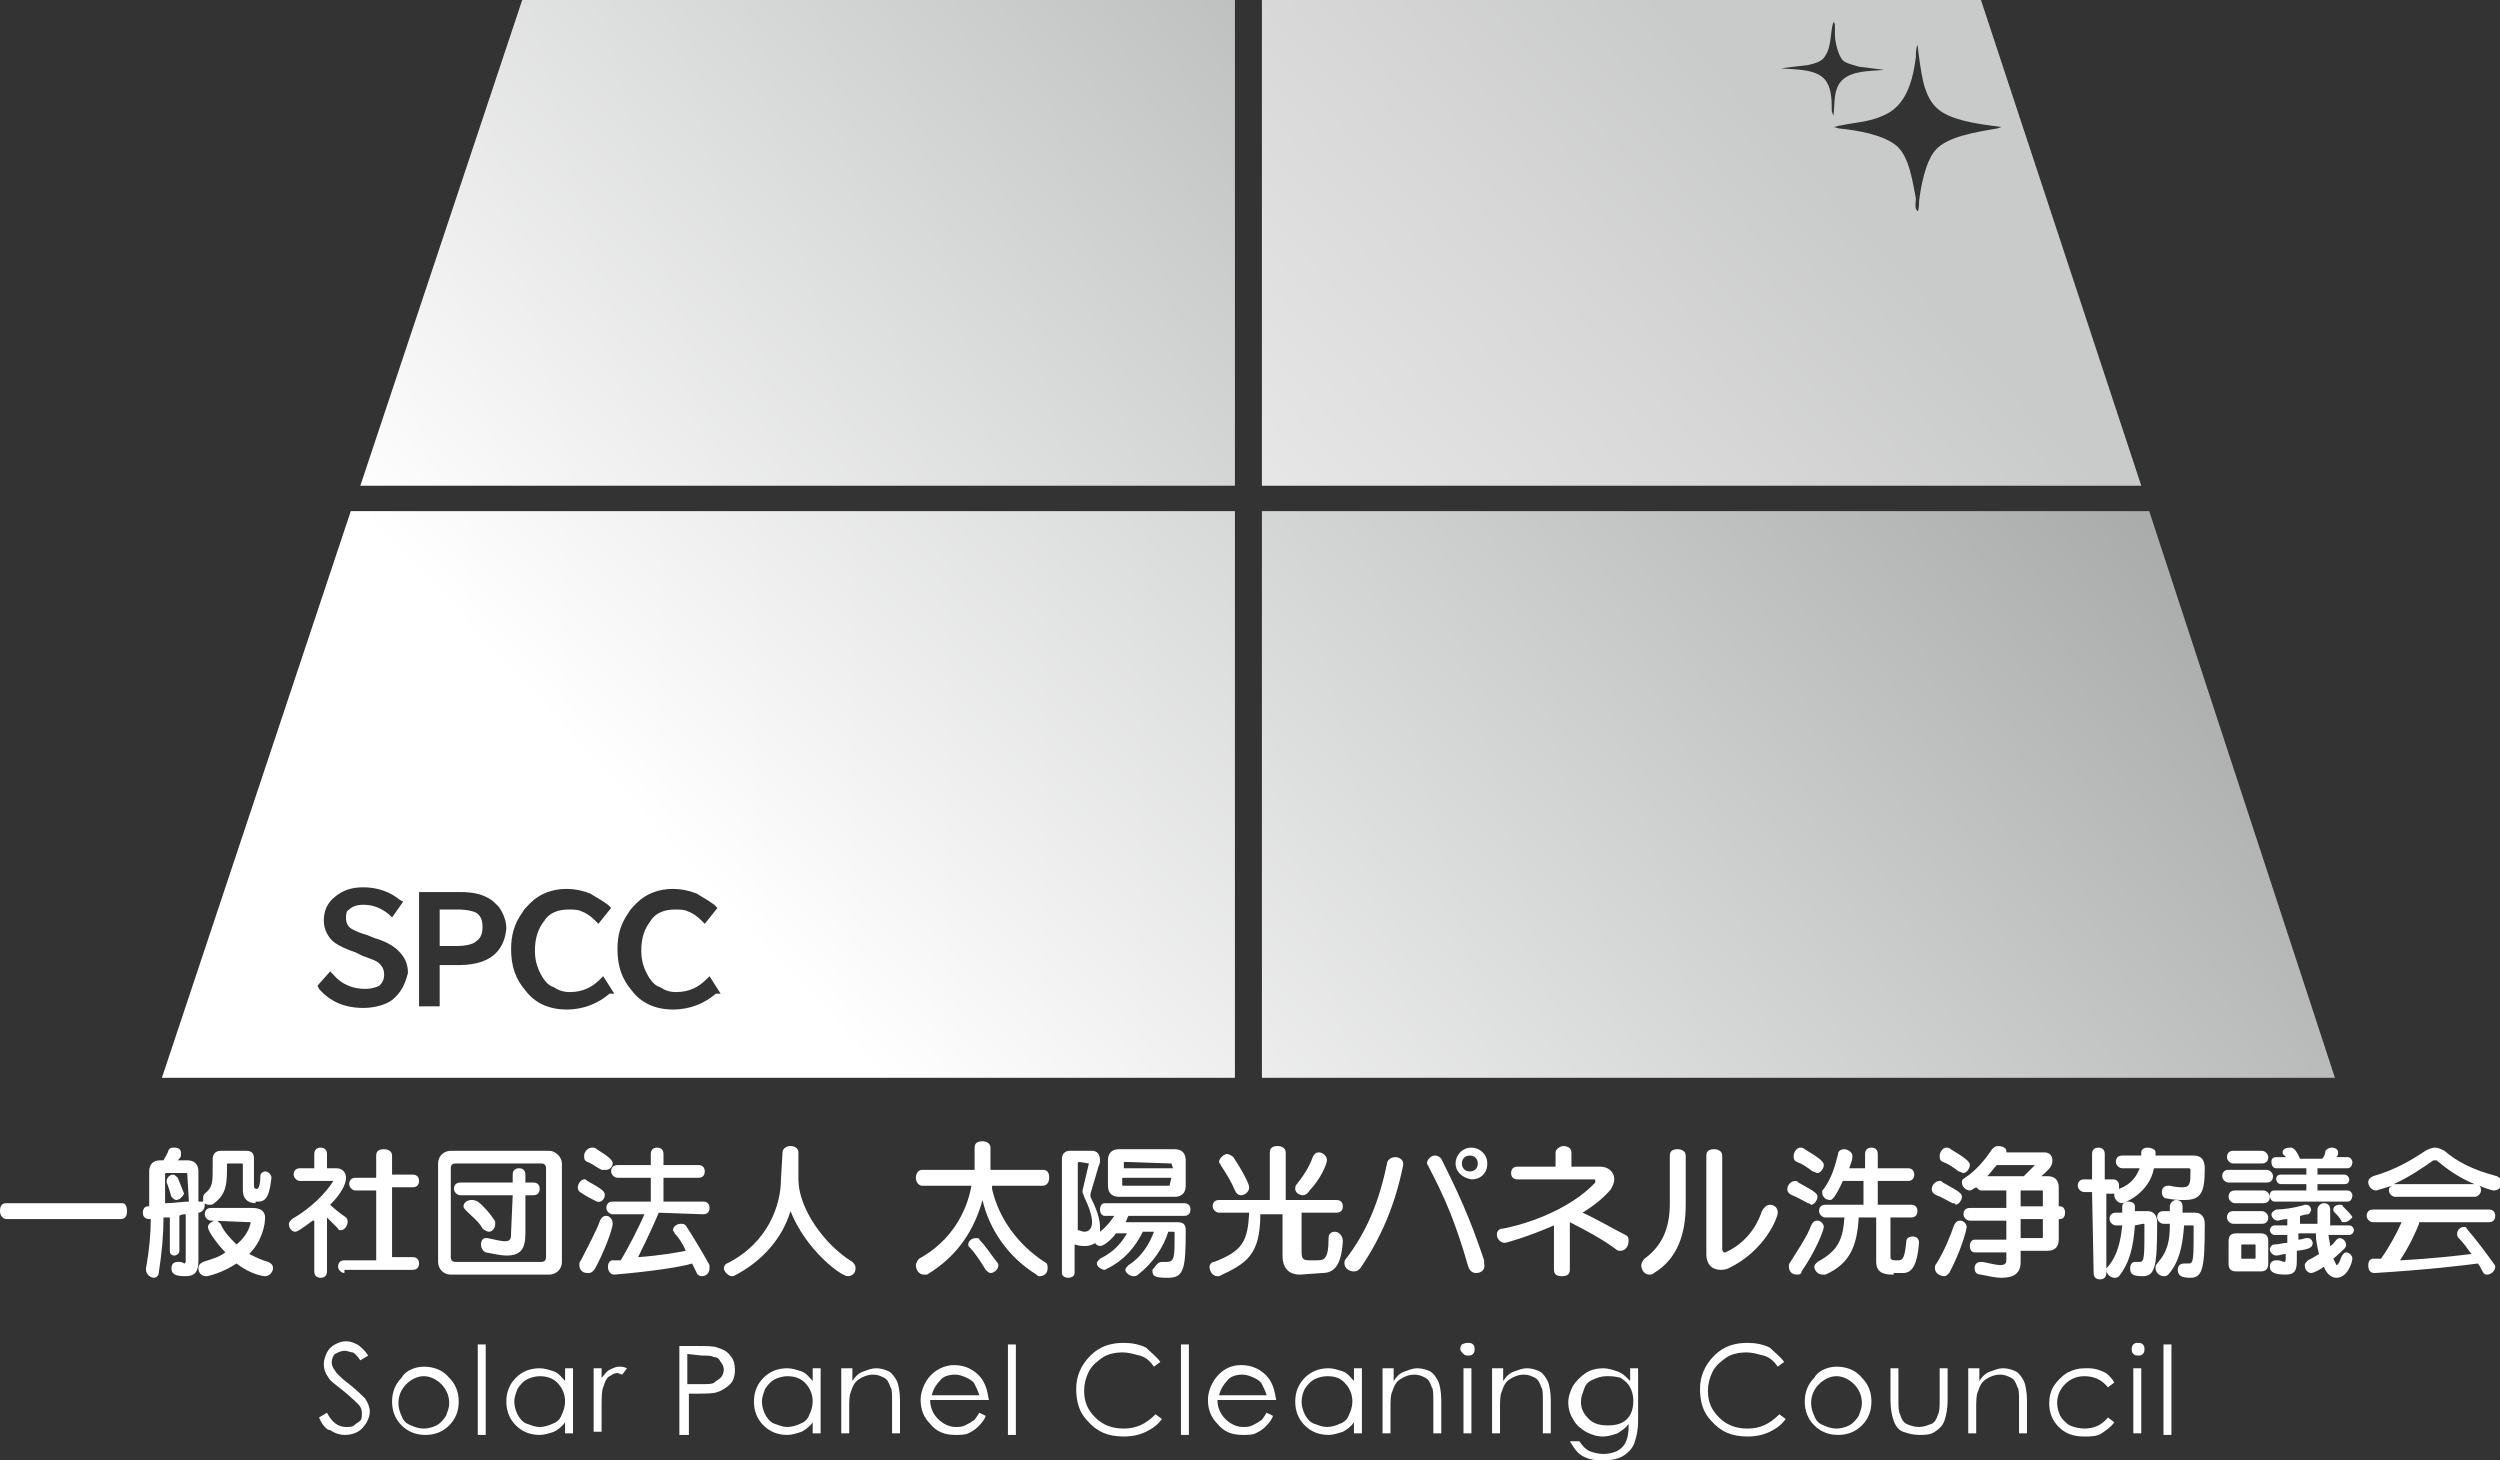 <?xml version="1.0" encoding="utf-8"?>
<!-- Generator: Adobe Illustrator 27.1.1, SVG Export Plug-In . SVG Version: 6.00 Build 0)  -->
<svg version="1.1" id="レイヤー_1" xmlns="http://www.w3.org/2000/svg" xmlns:xlink="http://www.w3.org/1999/xlink" x="0px"
	 y="0px" viewBox="0 0 157.5 92" style="enable-background:new 0 0 157.5 92;" xml:space="preserve">
<rect x="0" y="0" width="157.5" height="92" fill="#333333" stroke="none"/>
<style type="text/css">
	.st0{fill:#FFFFFF;}
	.st1{fill:url(#SVGID_1_);}
	.st2{fill:url(#SVGID_00000065761709419951492680000016354467342084567977_);}
	.st3{fill:url(#SVGID_00000048497974122631953760000014155492810917199526_);}
	.st4{fill:url(#SVGID_00000001627315872195576490000009893108492929043085_);}
	.st5{fill:url(#SVGID_00000065053129372954150460000001133076833051126156_);}
</style>
<g>
	<g>
		<g>
			<path class="st0" d="M0.4,76.8c-0.2,0-0.4-0.2-0.4-0.5s0.1-0.5,0.4-0.5h7.3C7.9,75.8,8,76,8,76.3s-0.1,0.5-0.4,0.5H0.4z"/>
			<path class="st0" d="M16.1,75.8c-0.5,0-0.8-0.3-0.8-0.8v-1.6c0-0.1,0-0.1-0.1-0.1h-0.8c-0.1,0-0.1,0-0.1,0.1c0,1.1,0,1.8-0.8,2.4
				c-0.1,0.1-0.2,0.1-0.3,0.1s-0.2,0-0.3-0.1v0.1c0,0.4-0.3,0.5-0.4,0.5v3c0,0.7-0.2,1-0.8,1s-0.9-0.1-0.9-0.5
				c0-0.2,0.1-0.4,0.4-0.4h0.1c0.2,0,0.3,0.1,0.3,0.1c0.1,0,0.1-0.1,0.1-0.2v-2.9c-0.1,0-0.3,0-0.4,0.1v2.2c0,0.2-0.2,0.3-0.3,0.3
				c-0.2,0-0.3-0.1-0.3-0.3v-2.1c-0.1,0-0.3,0-0.4,0c0,1.1-0.1,2.2-0.3,3.5c0,0.2-0.2,0.3-0.3,0.3c-0.2,0-0.5-0.2-0.5-0.5v-0.1
				c0.2-1.1,0.3-2.2,0.3-3.1H9.4c-0.3,0-0.4-0.2-0.4-0.4C9,76.2,9.1,76,9.3,76h0.1v-2.2c0-0.4,0.2-0.7,0.7-0.7h0.2
				c0.1-0.2,0.3-0.5,0.3-0.6c0.1-0.2,0.2-0.2,0.4-0.2s0.4,0.1,0.4,0.3c0,0.1,0,0.1,0,0.2s-0.1,0.2-0.2,0.3h0.6
				c0.4,0,0.7,0.2,0.7,0.7v1.9c0.1,0,0.1,0,0.2,0h0.1c0-0.1,0-0.1,0-0.2s0-0.2,0.1-0.3c0.5-0.4,0.5-0.7,0.5-1.7V73
				c0-0.3,0.2-0.5,0.5-0.5h1.6c0.4,0,0.5,0.2,0.5,0.5v1.7c0,0.2,0.1,0.2,0.2,0.2s0.2-0.3,0.2-0.8c0-0.2,0.2-0.3,0.3-0.3
				c0.2,0,0.4,0.2,0.4,0.4l0,0c-0.1,0.8-0.2,1.5-0.8,1.5h-0.2V75.8z M11.8,74c0-0.1,0-0.1-0.1-0.1h-1.2c-0.1,0-0.1,0-0.1,0.1v1.8
				c0.6,0,1.1-0.1,1.5-0.1L11.8,74L11.8,74z M11.1,75.6c-0.1,0-0.2-0.1-0.3-0.2c-0.1-0.3-0.2-0.7-0.3-0.9v-0.1
				c0-0.2,0.2-0.4,0.4-0.4c0.1,0,0.2,0.1,0.3,0.2c0.4,1,0.4,1,0.4,1C11.5,75.4,11.3,75.6,11.1,75.6z M15.8,77
				C15.8,76.9,15.8,76.9,15.8,77l-2.5-0.1c-0.2,0-0.4-0.2-0.4-0.4c0-0.2,0.1-0.4,0.4-0.4h2.6c0.5,0,0.8,0.2,0.8,0.6
				c0,0.5-0.2,1.5-1,2.3c0.4,0.2,0.8,0.4,1.2,0.5c0.2,0.1,0.3,0.2,0.3,0.4c0,0.2-0.2,0.5-0.5,0.5c-0.1,0-0.9-0.1-1.8-0.8
				c-0.9,0.6-1.8,0.8-1.9,0.8c-0.3,0-0.5-0.2-0.5-0.5c0-0.2,0.1-0.3,0.3-0.4c0.6-0.2,1-0.3,1.4-0.6c-0.4-0.4-1.1-1.3-1.1-1.6
				c0-0.2,0.3-0.4,0.5-0.4c0.1,0,0.2,0.1,0.3,0.2c0.2,0.5,0.6,0.9,1,1.3C15.4,78,15.7,77.5,15.8,77L15.8,77z"/>
			<path class="st0" d="M19.7,76.9c-0.8,0.6-1,0.7-1.1,0.7c-0.2,0-0.4-0.2-0.4-0.5c0-0.1,0.1-0.2,0.2-0.3c1.2-0.7,2.1-1.6,2.6-2.4
				l0,0l0,0h-2.1c-0.2,0-0.4-0.2-0.4-0.4c0-0.2,0.1-0.4,0.4-0.4h0.9v-0.9c0-0.3,0.2-0.4,0.4-0.4c0.2,0,0.4,0.1,0.4,0.4v0.9h0.6
				c0.4,0,0.6,0.3,0.6,0.6c0,0.4-0.3,1-1,1.7c0.2,0.2,0.7,0.6,1,0.8c0.1,0.1,0.1,0.2,0.1,0.3c0,0.2-0.2,0.5-0.4,0.5
				c-0.1,0-0.2,0-0.2-0.1c-0.2-0.2-0.5-0.5-0.7-0.7v3.4c0,0.3-0.2,0.4-0.4,0.4c-0.2,0-0.4-0.1-0.4-0.4v-3.2H19.7z M21.7,80.2
				c-0.2,0-0.4-0.2-0.4-0.4c0-0.2,0.1-0.4,0.4-0.4h2V75h-1.3c-0.2,0-0.4-0.2-0.4-0.4c0-0.2,0.1-0.4,0.4-0.4h1.3v-1.4
				c0-0.3,0.2-0.4,0.5-0.4c0.2,0,0.5,0.1,0.5,0.4V74H26c0.3,0,0.4,0.2,0.4,0.4c0,0.2-0.1,0.4-0.4,0.4h-1.3v4.4H26
				c0.3,0,0.4,0.2,0.4,0.4c0,0.2-0.1,0.4-0.4,0.4h-4.3V80.2z"/>
			<path class="st0" d="M28.4,80.3c-0.5,0-0.8-0.4-0.8-0.8v-6.2c0-0.5,0.4-0.8,0.8-0.8h6.2c0.4,0,0.8,0.4,0.8,0.8v6.2
				c0,0.5-0.4,0.8-0.8,0.8H28.4z M34.4,73.6c0-0.2-0.1-0.3-0.3-0.3h-5.4c-0.2,0-0.3,0.1-0.3,0.3v5.6c0,0.2,0.1,0.3,0.3,0.3h5.4
				c0.2,0,0.3-0.1,0.3-0.3V73.6z M32.3,75.3H29c-0.2,0-0.4-0.2-0.4-0.4c0-0.2,0.1-0.4,0.4-0.4h3.3V74c0-0.3,0.2-0.4,0.4-0.4
				s0.4,0.1,0.4,0.4v0.5h0.5c0.3,0,0.4,0.2,0.4,0.4c0,0.2-0.1,0.4-0.4,0.4h-0.5v2.4c0,1-0.3,1.4-1.2,1.4c-0.3,0-0.8-0.1-1.3-0.2
				c-0.2-0.1-0.3-0.3-0.3-0.5s0.1-0.4,0.3-0.4h0.1c0.5,0.1,0.9,0.2,1.1,0.2c0.4,0,0.4-0.2,0.4-0.6L32.3,75.3L32.3,75.3z M30.8,77.6
				c-0.1,0-0.3-0.1-0.4-0.2c-0.2-0.4-0.6-0.7-1-1.1c-0.1-0.1-0.2-0.2-0.2-0.3c0-0.2,0.2-0.4,0.5-0.4c0.1,0,0.2,0,0.4,0.1
				c0.4,0.3,0.8,0.8,1,1.1c0.1,0.1,0.1,0.2,0.1,0.3C31.2,77.4,31,77.6,30.8,77.6z"/>
			<path class="st0" d="M37.6,75.7c-0.4-0.2-0.6-0.3-0.9-0.5c-0.2-0.1-0.3-0.2-0.3-0.4c0-0.2,0.2-0.5,0.4-0.5c0.1,0,0.1,0,0.2,0.1
				c1.1,0.6,1.1,0.7,1.1,0.9C38.1,75.5,37.9,75.8,37.6,75.7C37.8,75.7,37.7,75.7,37.6,75.7z M37,80.2c-0.3,0-0.5-0.2-0.5-0.5
				c0-0.1,0-0.2,0.1-0.3c0.4-0.8,1-1.9,1.2-2.5c0.1-0.2,0.2-0.3,0.4-0.3s0.4,0.2,0.4,0.5s-0.5,1.7-1.1,2.8
				C37.3,80.2,37.2,80.2,37,80.2z M37.9,73.7c-0.4-0.2-0.6-0.4-0.9-0.5c-0.2-0.1-0.2-0.2-0.2-0.4c0-0.2,0.2-0.5,0.5-0.5
				c0.1,0,0.2,0,0.3,0.1c0.8,0.5,1,0.7,1,0.9c0,0.2-0.2,0.4-0.4,0.4C38,73.7,38,73.7,37.9,73.7z M41.5,76.4
				c-0.2,0.5-0.8,1.8-1.3,2.8c1.4-0.1,2.5-0.3,3-0.4c-0.2-0.5-0.5-0.9-0.7-1.1c0-0.1-0.1-0.1-0.1-0.2c0-0.2,0.2-0.4,0.5-0.4
				c0.1,0,0.2,0,0.3,0.1c0.4,0.6,1,1.6,1.5,2.5c0,0.1,0,0.1,0,0.2c0,0.3-0.2,0.5-0.5,0.5c-0.1,0-0.3-0.1-0.3-0.2
				c-0.1-0.2-0.2-0.4-0.3-0.6c-0.6,0.2-2.5,0.5-4.9,0.7l0,0c-0.3,0-0.4-0.3-0.4-0.5s0.1-0.4,0.3-0.4s0.3,0,0.5,0
				c0.5-0.8,1.2-2.2,1.5-2.9h-2c-0.2,0-0.4-0.2-0.4-0.4c0-0.2,0.1-0.4,0.4-0.4H41v-1.5h-2.1c-0.2,0-0.4-0.2-0.4-0.4
				c0-0.2,0.1-0.4,0.4-0.4H41v-0.7c0-0.3,0.2-0.4,0.4-0.4s0.4,0.1,0.4,0.4v0.7H44c0.3,0,0.4,0.2,0.4,0.4c0,0.2-0.1,0.4-0.4,0.4h-2.2
				v1.5h2.5c0.3,0,0.4,0.2,0.4,0.4c0,0.2-0.1,0.4-0.4,0.4L41.5,76.4L41.5,76.4z"/>
			<path class="st0" d="M49.3,72.6c0-0.2,0.2-0.4,0.5-0.4c0.2,0,0.5,0.1,0.5,0.4v1.7c0,1.8,1.6,4.1,3.4,5.2c0.1,0.1,0.2,0.2,0.2,0.4
				c0,0.3-0.2,0.5-0.5,0.5c-0.4,0-2.6-1.6-3.6-4.1c-0.5,1.7-1.8,3.2-3.6,4.1h-0.1c-0.2,0-0.5-0.3-0.5-0.5c0-0.1,0.1-0.3,0.2-0.3
				c2.6-1.3,3.4-3.7,3.4-5.3L49.3,72.6L49.3,72.6z"/>
			<path class="st0" d="M62.5,74.9c0.4,1.8,1.6,3.5,3.3,4.6c0.2,0.1,0.2,0.2,0.2,0.4c0,0.3-0.2,0.5-0.5,0.5c-0.1,0-0.1,0-0.2-0.1
				c-1.8-1.1-3-2.9-3.4-4.7c-0.5,1.8-1.5,3.5-3.5,4.7c-0.1,0-0.1,0-0.2,0c-0.3,0-0.5-0.3-0.5-0.6c0-0.1,0.1-0.3,0.2-0.4
				c2-1.1,3-2.9,3.3-4.6h-3.1c-0.2,0-0.4-0.2-0.4-0.5c0-0.2,0.1-0.5,0.4-0.5h3.3c0-0.1,0-0.2,0-0.3v-1.1c0-0.3,0.2-0.4,0.5-0.4
				c0.2,0,0.5,0.1,0.5,0.4v1.1c0,0.1,0,0.2,0,0.3h3.3c0.3,0,0.4,0.2,0.4,0.5c0,0.2-0.1,0.5-0.4,0.5h-3.2V74.9z M62.4,80.2
				c-0.1,0-0.2-0.1-0.3-0.2c-0.3-0.5-0.7-1.1-1-1.4C61,78.5,61,78.5,61,78.4c0-0.2,0.2-0.4,0.5-0.4c0.1,0,0.2,0,0.2,0.1
				c0.4,0.4,0.7,0.9,1.1,1.4c0.1,0.1,0.1,0.2,0.1,0.2C62.9,80,62.6,80.2,62.4,80.2z"/>
			<path class="st0" d="M73.2,79.5c0.1,0,0.2,0,0.3,0c0.5,0,0.5-0.3,0.5-1.8c0-0.1,0-0.1-0.1-0.1h-0.3c-0.3,1-1,2-1.9,2.7
				c-0.1,0.1-0.2,0.1-0.3,0.1c-0.2,0-0.5-0.2-0.5-0.4c0-0.1,0.1-0.2,0.2-0.3c0.8-0.5,1.3-1.3,1.6-2.1H72c-0.5,1-1.2,1.8-2.2,2.3
				c-0.1,0-0.1,0.1-0.2,0.1c-0.2,0-0.5-0.2-0.5-0.4c0-0.1,0.1-0.2,0.2-0.3c0.8-0.4,1.3-0.9,1.7-1.6h-0.7c-0.1,0.2-0.7,0.8-1,0.8
				c-0.1,0-0.3-0.1-0.3-0.2c-0.1,0.1-0.4,0.2-0.6,0.2s-0.4,0-0.7-0.1v1.8c0,0.2-0.2,0.3-0.4,0.3c-0.2,0-0.4-0.1-0.4-0.3V73
				c0-0.3,0.2-0.5,0.5-0.5h1.4c0.3,0,0.5,0.2,0.5,0.6c0,0.1,0,0.2-0.1,0.4c0,0-0.4,1.4-0.5,1.7v0.1c0,0.1,0,0.1,0,0.1
				c0.3,0.6,0.6,1.3,0.6,1.9c0,0.1,0,0.2,0,0.3c0.4-0.3,0.7-0.7,0.9-1h-0.6c-0.2,0-0.3-0.2-0.3-0.4c0-0.2,0.1-0.4,0.3-0.4h5
				c0.3,0,0.4,0.2,0.4,0.4c0,0.2-0.1,0.4-0.4,0.4h-3.5C71,76.7,71,76.9,70.9,77h3.3c0.4,0,0.5,0.2,0.5,0.5c0,2.4-0.1,3-1.1,3
				c-0.9,0-1-0.1-1-0.5C72.8,79.8,72.9,79.5,73.2,79.5L73.2,79.5z M68.6,73.3L68.6,73.3C68.6,73.3,68.5,73.2,68.6,73.3L68,73.2
				c0,0-0.1,0-0.1,0.1v4.2c0.1,0,0.3,0.1,0.4,0.1c0.3,0,0.5-0.2,0.5-0.6s-0.2-1-0.5-1.6c0-0.1-0.1-0.2-0.1-0.3V75L68.6,73.3z
				 M70.5,75.4c-0.4,0-0.7-0.2-0.7-0.7v-1.6c0-0.4,0.2-0.7,0.7-0.7H74c0.4,0,0.7,0.2,0.7,0.7v1.6c0,0.4-0.2,0.7-0.7,0.7H70.5z
				 M73.8,73.3C73.8,73.2,73.8,73.2,73.8,73.3l-2.9-0.1c-0.1,0-0.1,0-0.1,0.1v0.3h3.1L73.8,73.3L73.8,73.3z M73.8,74.2h-3.1v0.4
				c0,0.1,0,0.1,0.1,0.1h2.8c0.1,0,0.1,0,0.1-0.1L73.8,74.2L73.8,74.2z"/>
			<path class="st0" d="M81.9,80.3c-0.7,0-1.1-0.4-1.1-1.2v-2.6h-1.4c0,2.6-0.9,3.1-2.6,3.9h-0.1c-0.3,0-0.5-0.3-0.5-0.6
				c0-0.1,0.1-0.3,0.3-0.3c1.8-0.7,2.1-1.3,2.2-3.1h-1.9c-0.2,0-0.4-0.2-0.4-0.4c0-0.2,0.1-0.4,0.4-0.4H80v-3c0-0.3,0.2-0.4,0.5-0.4
				c0.2,0,0.5,0.1,0.5,0.4v3h3.2c0.3,0,0.4,0.2,0.4,0.4c0,0.2-0.1,0.4-0.4,0.4H82v2.5c0,0.4,0.1,0.5,0.5,0.5h0.4
				c0.5,0,0.8,0,0.8-1.4c0-0.3,0.2-0.4,0.4-0.4c0.2,0,0.5,0.2,0.5,0.6l0,0c-0.1,1.6-0.6,2-1.3,2L81.9,80.3L81.9,80.3z M78.2,75.3
				c-0.2,0-0.3-0.1-0.4-0.3c-0.2-0.5-0.5-1-0.9-1.6c0-0.1-0.1-0.1-0.1-0.2c0-0.2,0.3-0.5,0.5-0.5c0.1,0,0.3,0.1,0.4,0.2
				c0.6,0.9,1,1.7,1,1.9C78.7,75.1,78.4,75.3,78.2,75.3z M82.1,75.3c-0.3,0-0.5-0.2-0.5-0.4c0-0.1,0-0.2,0.1-0.3
				c0.4-0.5,0.8-1.1,1-1.7c0.1-0.2,0.2-0.3,0.4-0.3c0.2,0,0.5,0.2,0.5,0.5c0,0.2-0.4,1.2-1.1,1.9C82.4,75.2,82.2,75.3,82.1,75.3z"/>
			<path class="st0" d="M85.3,80.1c-0.3,0-0.6-0.2-0.6-0.5c0-0.1,0-0.2,0.1-0.3c1.3-1.7,2.1-3.6,2.6-6.1c0.1-0.2,0.3-0.3,0.5-0.3
				c0.3,0,0.5,0.2,0.5,0.4v0.1c-0.5,2.5-1.4,4.6-2.7,6.5C85.6,80,85.5,80.1,85.3,80.1z M93,80.2c-0.2,0-0.4-0.1-0.5-0.4
				C91.7,77,91,75.4,90,73.5c0-0.1-0.1-0.1-0.1-0.2c0-0.3,0.3-0.5,0.5-0.5s0.3,0.1,0.4,0.2c1,2,1.8,3.7,2.7,6.4c0,0.1,0,0.1,0,0.2
				C93.6,80,93.3,80.2,93,80.2z M91.7,73.3c0-0.5,0.4-1,1-1c0.5,0,1,0.4,1,1s-0.4,1-1,1C92.1,74.2,91.7,73.8,91.7,73.3z M92.6,72.8
				c-0.3,0-0.5,0.2-0.5,0.5s0.2,0.5,0.5,0.5s0.5-0.2,0.5-0.5S92.9,72.8,92.6,72.8z"/>
			<path class="st0" d="M97.9,77.2c-1.6,0.7-3,1.1-3.1,1.1c-0.3,0-0.5-0.3-0.5-0.5s0.1-0.4,0.4-0.4c2.5-0.5,4.7-1.7,5.8-2.9v-0.1
				c0-0.1,0-0.1-0.1-0.1h-4.8c-0.3,0-0.4-0.2-0.4-0.4c0-0.2,0.1-0.4,0.4-0.4H98v-0.9c0-0.2,0.3-0.4,0.5-0.4s0.5,0.1,0.5,0.4v0.9h1.8
				c0.6,0,0.9,0.4,0.9,0.8c0,0.2-0.1,0.4-0.2,0.6c-0.4,0.5-1,1-1.8,1.5c0.9,0.4,1.9,1,2.7,1.4c0.2,0.1,0.2,0.2,0.2,0.4
				c0,0.3-0.2,0.6-0.5,0.6c-0.1,0-0.2,0-0.3-0.1c-0.8-0.6-1.9-1.2-2.9-1.7v3c0,0.3-0.2,0.4-0.5,0.4s-0.5-0.1-0.5-0.4V77.2z"/>
			<path class="st0" d="M105.2,72.8c0-0.3,0.2-0.4,0.5-0.4c0.2,0,0.5,0.1,0.5,0.4v3.1c0,1.8-0.5,3.4-2,4.3c-0.1,0.1-0.2,0.1-0.3,0.1
				c-0.3,0-0.5-0.3-0.5-0.6c0-0.1,0.1-0.3,0.2-0.4c1.1-0.8,1.6-1.9,1.6-3.5C105.2,75.8,105.2,72.8,105.2,72.8z M107.5,72.8
				c0-0.3,0.2-0.4,0.5-0.4c0.2,0,0.5,0.1,0.5,0.4v5.9c0,0.1,0.1,0.2,0.1,0.2h0.1c1.1-0.5,1.9-1.4,2.3-2.6c0.1-0.2,0.3-0.4,0.5-0.4
				c0.3,0,0.5,0.2,0.5,0.5s-0.8,2.4-3.1,3.5c-0.2,0.1-0.4,0.1-0.5,0.1c-0.5,0-0.9-0.3-0.9-1V72.8z"/>
			<path class="st0" d="M113.9,75.8c-0.4-0.2-0.7-0.4-1-0.5c-0.2-0.1-0.3-0.2-0.3-0.4c0-0.2,0.2-0.5,0.5-0.5c0.1,0,0.1,0,0.2,0.1
				c1.1,0.6,1.2,0.7,1.2,0.9c0,0.2-0.2,0.5-0.4,0.5C114,75.8,113.9,75.8,113.9,75.8z M113.2,80.3c-0.3,0-0.5-0.2-0.5-0.5
				c0-0.1,0-0.2,0.1-0.3c0.5-0.8,1.1-1.7,1.3-2.3c0.1-0.2,0.2-0.3,0.4-0.3c0.2,0,0.4,0.2,0.4,0.4c0,0.2-0.5,1.5-1.4,2.8
				C113.5,80.3,113.3,80.3,113.2,80.3z M114.2,73.8c-0.4-0.3-0.7-0.5-1-0.6c-0.2-0.1-0.2-0.2-0.2-0.4c0-0.2,0.2-0.5,0.4-0.5
				c0.1,0,0.2,0,0.3,0.1c1,0.6,1.2,0.8,1.2,1s-0.2,0.5-0.4,0.5C114.4,73.9,114.3,73.8,114.2,73.8z M119.3,80.3c-0.4,0-1.1,0-1.1-0.8
				v-2.8h-1.1c-0.1,1.7-0.5,2.9-2.1,3.6c-0.1,0-0.1,0-0.2,0c-0.3,0-0.5-0.3-0.5-0.5c0-0.1,0.1-0.2,0.2-0.3c1.3-0.7,1.6-1.4,1.7-2.8
				H115c-0.2,0-0.4-0.2-0.4-0.4c0-0.2,0.1-0.4,0.4-0.4h2.4v-1.5h-1.3c-0.5,1.1-0.7,1.2-0.8,1.2c-0.3,0-0.5-0.2-0.5-0.5
				c0-0.1,0-0.1,0.1-0.2c0.5-0.7,0.7-1.4,0.9-2.2c0-0.2,0.2-0.3,0.4-0.3c0.2,0,0.5,0.2,0.5,0.4c0,0,0,0,0,0.1c0,0.2-0.1,0.4-0.2,0.7
				h1v-0.9c0-0.3,0.2-0.4,0.4-0.4c0.2,0,0.4,0.1,0.4,0.4v0.9h1.9c0.3,0,0.4,0.2,0.4,0.4c0,0.2-0.1,0.4-0.4,0.4h-1.9v1.5h2.1
				c0.3,0,0.4,0.2,0.4,0.4c0,0.2-0.1,0.4-0.4,0.4h-1.3v2.5c0,0.2,0.2,0.2,0.3,0.2h0.2c0.3,0,0.4-0.2,0.5-1.2c0-0.2,0.2-0.3,0.4-0.3
				c0.2,0,0.4,0.1,0.4,0.4l0,0c-0.1,1.3-0.4,1.9-1,1.9h-0.6V80.3z"/>
			<path class="st0" d="M123,75.8c-0.4-0.2-0.7-0.4-1-0.5c-0.2-0.1-0.3-0.2-0.3-0.4c0-0.2,0.2-0.5,0.5-0.5c0.1,0,0.1,0,0.2,0.1
				c1.1,0.6,1.2,0.7,1.2,0.9c0,0.2-0.2,0.5-0.4,0.5C123.2,75.8,123.1,75.8,123,75.8z M122.5,80.4c-0.3,0-0.6-0.2-0.6-0.5
				c0-0.1,0-0.2,0.1-0.3c0.5-0.8,0.9-1.8,1.1-2.4c0.1-0.2,0.2-0.3,0.4-0.3c0.2,0,0.4,0.2,0.4,0.4c0,0.2-0.4,1.6-1.1,2.9
				C122.7,80.3,122.6,80.4,122.5,80.4z M123.4,73.8c-0.4-0.3-0.7-0.5-1-0.6c-0.2-0.1-0.2-0.2-0.2-0.4c0-0.2,0.2-0.5,0.4-0.5
				c0.1,0,0.2,0,0.3,0.1c1,0.6,1.2,0.8,1.2,1s-0.2,0.5-0.4,0.5C123.6,73.9,123.5,73.8,123.4,73.8z M127.3,78.7v0.8
				c0,0.7-0.4,1-1.2,1c-0.4,0-0.8-0.1-1.3-0.2c-0.3,0-0.4-0.2-0.4-0.4c0-0.2,0.1-0.4,0.4-0.4c0,0,0,0,0.1,0c0.5,0.1,0.9,0.2,1.1,0.2
				c0.3,0,0.4-0.1,0.4-0.3v-0.5h-2c-0.2,0-0.3-0.2-0.3-0.4c0-0.2,0.1-0.4,0.3-0.4h2v-1.2h-2.3c-0.2,0-0.4-0.2-0.4-0.4
				c0-0.2,0.1-0.4,0.4-0.4h2.3V75h-1.6c-0.1,0-0.2-0.1-0.3-0.2c-0.2,0.1-0.3,0.2-0.4,0.2c-0.2,0-0.5-0.2-0.5-0.5
				c0-0.1,0-0.2,0.2-0.3c0.9-0.6,1.5-1.5,1.7-1.8c0.1-0.1,0.2-0.2,0.4-0.2c0.2,0,0.5,0.1,0.5,0.3v0.1h2.4c0.3,0,0.5,0.2,0.5,0.5
				s-0.1,0.5-0.7,1h0.4c0.4,0,0.7,0.2,0.7,0.7V76h0.1c0.2,0,0.3,0.2,0.3,0.4s-0.1,0.4-0.3,0.4h-0.1v1.3c0,0.4-0.2,0.7-0.7,0.7h-1.7
				V78.7z M125.8,73.4c-0.2,0.2-0.4,0.5-0.6,0.7h2.3c0.2-0.2,0.5-0.5,0.7-0.7H125.8z M128.7,75.1c0-0.1,0-0.1-0.1-0.1h-1.3v1h1.4
				L128.7,75.1L128.7,75.1z M128.7,76.8h-1.4V78h1.3c0.1,0,0.1,0,0.1-0.1V76.8z"/>
			<path class="st0" d="M131.8,75.1h-0.5c-0.2,0-0.4-0.2-0.4-0.4c0-0.2,0.1-0.4,0.4-0.4h0.5v-1.6c0-0.3,0.2-0.4,0.4-0.4
				s0.4,0.1,0.4,0.4v1.6h0.5c0.3,0,0.4,0.2,0.4,0.4c0,0.1,0,0.1,0,0.2c0.8-0.3,1.1-0.8,1.3-1.3h-1.1c-0.2,0-0.4-0.2-0.4-0.4
				c0-0.2,0.1-0.4,0.4-0.4h1.2v-0.2c0-0.2,0.2-0.3,0.4-0.3s0.5,0.1,0.5,0.3v0.2h2.4c0.5,0,0.7,0.3,0.7,0.8c0,1.5-0.2,2-1.3,2
				c-0.3,0-0.6,0-1.1-0.1c-0.2,0-0.3-0.2-0.3-0.4c0-0.2,0.1-0.4,0.4-0.4h0.1c0.4,0.1,0.7,0.1,0.8,0.1c0.5,0,0.5-0.3,0.5-1.1
				c0-0.1-0.1-0.1-0.1-0.1h-2.2c-0.3,1.6-1.9,2.2-2,2.2c-0.3,0-0.5-0.3-0.5-0.5c0,0,0,0,0-0.1h-0.5v5c0,0.3-0.2,0.4-0.4,0.4
				s-0.4-0.1-0.4-0.4L131.8,75.1L131.8,75.1z M134.5,77.2c-0.1,1.3-0.3,2.3-1,3.2c-0.1,0.1-0.2,0.1-0.3,0.1c-0.2,0-0.5-0.2-0.5-0.5
				c0-0.1,0-0.1,0.1-0.2c0.6-0.7,0.8-1.6,0.9-2.6h-0.4c-0.2,0-0.4-0.2-0.4-0.4c0-0.2,0.1-0.4,0.4-0.4h0.4V76c0-0.2,0.2-0.3,0.4-0.3
				s0.4,0.1,0.4,0.3v0.3h0.8c0.4,0,0.6,0.3,0.6,0.7c0,2.7-0.1,3.4-0.9,3.4c-0.6,0-0.8-0.1-0.8-0.5c0-0.2,0.1-0.4,0.3-0.4
				c0,0,0,0,0.1,0s0.1,0,0.2,0c0.3,0,0.3-0.3,0.3-2.3c0-0.1,0-0.1-0.1-0.1L134.5,77.2L134.5,77.2z M137.6,77.2
				c-0.1,1.3-0.3,2.3-1,3.1c-0.1,0.1-0.2,0.1-0.3,0.1c-0.2,0-0.5-0.2-0.5-0.5c0-0.1,0-0.2,0.1-0.3c0.7-0.8,0.8-1.5,0.8-2.5h-0.4
				c-0.2,0-0.4-0.2-0.4-0.4c0-0.2,0.1-0.4,0.4-0.4h0.4V76c0-0.2,0.2-0.4,0.4-0.4s0.4,0.1,0.4,0.4v0.4h0.8c0.4,0,0.6,0.3,0.6,0.7
				c0,2.7-0.1,3.4-0.9,3.4c-0.5,0-0.8-0.1-0.8-0.5c0-0.2,0.1-0.4,0.4-0.4h0.1c0.1,0,0.1,0,0.2,0c0.3,0,0.3-0.3,0.3-2.3
				c0-0.1,0-0.1-0.1-0.1H137.6z"/>
			<path class="st0" d="M140.4,74.5c-0.2,0-0.4-0.2-0.4-0.4c0-0.2,0.1-0.4,0.4-0.4h2.4c0.2,0,0.4,0.2,0.4,0.4c0,0.2-0.1,0.4-0.4,0.4
				H140.4z M140.9,80.1c-0.4,0-0.5-0.2-0.5-0.5v-1.4c0-0.4,0.2-0.5,0.5-0.5h1.5c0.4,0,0.5,0.2,0.5,0.5v1.4c0,0.4-0.2,0.5-0.5,0.5
				H140.9z M140.7,73.3c-0.2,0-0.4-0.2-0.4-0.4c0-0.2,0.1-0.4,0.4-0.4h1.8c0.2,0,0.4,0.2,0.4,0.4c0,0.2-0.1,0.4-0.4,0.4H140.7z
				 M140.7,77.1c-0.2,0-0.4-0.2-0.4-0.4c0-0.2,0.1-0.4,0.4-0.4h1.8c0.2,0,0.4,0.2,0.4,0.4c0,0.2-0.1,0.4-0.4,0.4H140.7z M140.8,75.8
				c-0.2,0-0.4-0.2-0.4-0.4c0-0.2,0.1-0.4,0.4-0.4h1.8c0.2,0,0.4,0.2,0.4,0.4c0,0.2-0.1,0.4-0.4,0.4H140.8z M142.1,78.5
				c0-0.1,0-0.1-0.1-0.1h-0.7c-0.1,0-0.1,0-0.1,0.1v0.7c0,0.1,0,0.1,0.1,0.1h0.7c0.1,0,0.1,0,0.1-0.1V78.5z M146.7,77.8
				c0,0.2,0.1,0.5,0.1,0.7c0.2-0.1,0.3-0.3,0.4-0.4c0.1-0.1,0.2-0.1,0.2-0.1c0.2,0,0.4,0.2,0.4,0.4c0,0.2,0,0.2-0.8,0.9
				c0.1,0.2,0.2,0.4,0.2,0.4c0.1,0,0.2-0.2,0.3-0.5c0.1-0.2,0.2-0.3,0.3-0.3c0.2,0,0.4,0.2,0.4,0.4c0,0.2-0.3,1.2-1,1.2
				c-0.3,0-0.6-0.2-0.8-0.7c-0.1,0.1-0.6,0.4-0.8,0.4s-0.4-0.2-0.4-0.5c0-0.1,0.1-0.2,0.2-0.3c0.2-0.1,0.4-0.2,0.7-0.4
				c-0.1-0.4-0.2-0.8-0.2-1.3h-1.1v0.4c0.2,0,0.4-0.1,0.5-0.1h0.1c0.2,0,0.3,0.2,0.3,0.3c0,0.3-0.2,0.4-1,0.5v0.6
				c0,0.6-0.1,0.9-0.7,0.9c-0.6,0-1-0.1-1-0.5c0-0.2,0.1-0.4,0.4-0.4h0.1c0.2,0,0.3,0.1,0.4,0.1c0.1,0,0.1-0.1,0.1-0.2V79
				c-0.2,0-0.4,0.1-0.6,0.1l0,0c-0.2,0-0.4-0.2-0.4-0.4c0-0.1,0.1-0.3,0.3-0.3c0.3,0,0.5-0.1,0.8-0.1v-0.5h-0.8
				c-0.2,0-0.3-0.2-0.3-0.3s0.1-0.3,0.3-0.3h0.8v-0.4c-0.3,0-0.5,0.1-0.6,0.1l0,0c-0.2,0-0.4-0.2-0.4-0.4c0-0.1,0.1-0.2,0.3-0.3
				c0.4,0,1.2-0.1,1.8-0.3h0.1c0.2,0,0.3,0.2,0.3,0.3c0,0.1-0.1,0.3-0.2,0.3c-0.2,0-0.4,0.1-0.5,0.1v0.5h1.1c0-0.3,0-0.6,0-0.9l0,0
				c0-0.2,0.2-0.4,0.4-0.4s0.4,0.1,0.4,0.4s0,0.7,0,1h1.2c0.2,0,0.3,0.2,0.3,0.3s-0.1,0.3-0.3,0.3L146.7,77.8L146.7,77.8z
				 M143.3,75.7c-0.2,0-0.3-0.2-0.3-0.4c0-0.2,0.1-0.3,0.3-0.3h2v-0.4h-1.6c-0.2,0-0.3-0.2-0.3-0.3c0-0.2,0.1-0.3,0.3-0.3h1.6v-0.4
				h-1.9c-0.2,0-0.3-0.2-0.3-0.4c0-0.2,0.1-0.3,0.3-0.3h0.6c0,0,0-0.1-0.1-0.1c-0.1-0.1-0.1-0.2-0.1-0.2c0-0.2,0.2-0.3,0.5-0.3
				c0.1,0,0.3,0,0.6,0.7h1.4c0.1-0.1,0.2-0.3,0.2-0.5c0.1-0.1,0.2-0.2,0.4-0.2s0.4,0.1,0.4,0.3c0,0.1,0,0.2-0.1,0.3h0.7
				c0.2,0,0.3,0.2,0.3,0.3c0,0.2-0.1,0.4-0.3,0.4H146V74h1.7c0.2,0,0.3,0.2,0.3,0.3c0,0.2-0.1,0.3-0.3,0.3H146V75h1.9
				c0.2,0,0.3,0.2,0.3,0.3c0,0.2-0.1,0.4-0.3,0.4C147.9,75.7,143.3,75.7,143.3,75.7z M147.7,77c-0.1,0-0.2,0-0.2-0.1
				c-0.1-0.2-0.3-0.4-0.4-0.5c-0.1-0.1-0.1-0.1-0.1-0.2c0-0.2,0.2-0.3,0.4-0.3c0.1,0,0.2,0,0.2,0.1c0.3,0.3,0.6,0.6,0.6,0.7
				C148.1,76.8,147.9,77,147.7,77z"/>
			<path class="st0" d="M150.9,75.4c-0.2,0-0.4-0.2-0.4-0.4c0-0.1,0-0.2,0.2-0.3c-0.3,0.1-1,0.3-1,0.3c-0.3,0-0.5-0.3-0.5-0.5
				s0.1-0.3,0.3-0.4c1.4-0.4,2.4-1,3.3-1.6c0.2-0.1,0.4-0.2,0.6-0.2c0.2,0,0.4,0.1,0.6,0.2c0.8,0.7,1.8,1.2,3.3,1.6
				c0.2,0.1,0.3,0.2,0.3,0.4c0,0.3-0.2,0.5-0.5,0.5c-0.1,0-0.7-0.2-0.9-0.3c0.1,0.1,0.1,0.2,0.1,0.3c0,0.2-0.2,0.4-0.4,0.4H150.9z
				 M152.4,77.1c-0.2,0.5-0.6,1.4-1.2,2.3c2-0.1,3.7-0.3,4.5-0.4c-0.3-0.4-0.5-0.7-0.8-1c-0.1-0.1-0.1-0.2-0.1-0.3
				c0-0.2,0.2-0.4,0.4-0.4c0.1,0,0.2,0,0.2,0.1c0.6,0.7,1.2,1.5,1.7,2.2c0.1,0.1,0.1,0.2,0.1,0.2c0,0.3-0.3,0.5-0.5,0.5
				c-0.1,0-0.2,0-0.3-0.2s-0.2-0.4-0.3-0.5c-0.7,0.1-3.2,0.4-6.5,0.6l0,0c-0.3,0-0.4-0.2-0.4-0.5c0-0.2,0.1-0.4,0.3-0.4s0.3,0,0.5,0
				c0.5-0.7,1-1.6,1.3-2.3h-1.8c-0.2,0-0.4-0.2-0.4-0.4c0-0.2,0.1-0.4,0.4-0.4h7.3c0.3,0,0.4,0.2,0.4,0.4c0,0.2-0.1,0.4-0.4,0.4
				h-4.4V77.1z M155.9,74.6c-1-0.4-1.8-1-2.4-1.5c0,0,0,0-0.1,0c0,0,0,0-0.1,0c-0.7,0.5-1.6,1.1-2.5,1.5H155.9z"/>
		</g>
		<g>
			<g>
				<path class="st0" d="M20.1,89.3l0.5-0.3c0.3,0.6,0.7,0.9,1.2,0.9c0.2,0,0.4,0,0.5-0.1s0.3-0.2,0.4-0.3c0.1-0.1,0.1-0.3,0.1-0.5
					s-0.1-0.4-0.2-0.5c-0.2-0.2-0.5-0.5-1-0.9s-0.8-0.6-0.9-0.8c-0.2-0.3-0.3-0.5-0.3-0.9c0-0.2,0.1-0.5,0.2-0.7s0.3-0.4,0.5-0.5
					s0.4-0.2,0.7-0.2c0.3,0,0.5,0.1,0.7,0.2s0.5,0.4,0.7,0.7l-0.5,0.3c-0.2-0.3-0.4-0.5-0.5-0.5s-0.3-0.1-0.5-0.1s-0.4,0.1-0.6,0.2
					c-0.1,0.1-0.2,0.3-0.2,0.5c0,0.1,0,0.2,0.1,0.4c0.1,0.1,0.1,0.2,0.3,0.4c0.1,0.1,0.3,0.3,0.7,0.6c0.5,0.4,0.8,0.7,1,0.9
					c0.2,0.3,0.3,0.6,0.3,0.8c0,0.4-0.2,0.8-0.5,1.1c-0.3,0.3-0.7,0.4-1.1,0.4c-0.3,0-0.6-0.1-0.9-0.3
					C20.6,90.1,20.3,89.8,20.1,89.3z"/>
				<path class="st0" d="M26.7,86.1c0.6,0,1.2,0.2,1.6,0.7c0.4,0.4,0.6,0.9,0.6,1.5s-0.2,1.1-0.6,1.5s-0.9,0.6-1.5,0.6
					s-1.1-0.2-1.5-0.6s-0.6-0.9-0.6-1.5s0.2-1.1,0.6-1.5C25.5,86.4,26.1,86.1,26.7,86.1z M26.7,86.7c-0.4,0-0.8,0.2-1.1,0.5
					c-0.3,0.3-0.5,0.7-0.5,1.2c0,0.3,0.1,0.6,0.2,0.8c0.1,0.3,0.3,0.5,0.6,0.6c0.2,0.1,0.5,0.2,0.8,0.2s0.6-0.1,0.8-0.2
					c0.2-0.1,0.4-0.3,0.6-0.6c0.1-0.3,0.2-0.5,0.2-0.8c0-0.5-0.2-0.9-0.5-1.2S27.1,86.7,26.7,86.7z"/>
				<path class="st0" d="M30.1,84.7h0.5v5.7h-0.5V84.7z"/>
				<path class="st0" d="M36.1,86.2v4.1h-0.5v-0.7c-0.2,0.3-0.5,0.5-0.7,0.6c-0.3,0.1-0.6,0.2-0.9,0.2c-0.6,0-1.1-0.2-1.5-0.6
					s-0.6-0.9-0.6-1.5s0.2-1.1,0.6-1.5s0.9-0.6,1.5-0.6c0.3,0,0.6,0.1,0.9,0.2c0.3,0.1,0.5,0.4,0.7,0.6v-0.8
					C35.6,86.2,36.1,86.2,36.1,86.2z M34,86.7c-0.3,0-0.6,0.1-0.8,0.2s-0.4,0.3-0.6,0.6c-0.1,0.3-0.2,0.5-0.2,0.8s0.1,0.6,0.2,0.8
					s0.3,0.5,0.6,0.6s0.5,0.2,0.8,0.2s0.6-0.1,0.8-0.2c0.3-0.1,0.5-0.3,0.6-0.6c0.1-0.2,0.2-0.5,0.2-0.8c0-0.5-0.2-0.9-0.5-1.2
					S34.4,86.7,34,86.7z"/>
				<path class="st0" d="M37.4,86.2h0.5v0.6c0.2-0.2,0.3-0.4,0.5-0.5s0.4-0.2,0.6-0.2c0.1,0,0.3,0,0.5,0.1l-0.3,0.4
					c-0.1,0-0.2-0.1-0.3-0.1c-0.2,0-0.3,0.1-0.5,0.2s-0.3,0.4-0.4,0.7c-0.1,0.2-0.1,0.7-0.1,1.4v1.4h-0.5V86.2z"/>
				<path class="st0" d="M42.8,84.8h1.1c0.6,0,1.1,0,1.3,0.1c0.3,0.1,0.6,0.2,0.8,0.5c0.2,0.2,0.3,0.5,0.3,0.9S46.2,87,46,87.2
					s-0.5,0.4-0.8,0.5s-0.7,0.1-1.4,0.1h-0.4v2.6h-0.6C42.8,90.4,42.8,84.8,42.8,84.8z M43.3,85.3v1.9h0.9c0.4,0,0.7,0,0.8-0.1
					s0.3-0.2,0.4-0.3s0.2-0.3,0.2-0.5s-0.1-0.4-0.2-0.5c-0.1-0.2-0.2-0.3-0.4-0.3c-0.2-0.1-0.4-0.1-0.8-0.1L43.3,85.3L43.3,85.3z"/>
				<path class="st0" d="M51.7,86.2v4.1h-0.5v-0.7c-0.2,0.3-0.5,0.5-0.7,0.6c-0.3,0.1-0.6,0.2-0.9,0.2c-0.6,0-1.1-0.2-1.5-0.6
					s-0.6-0.9-0.6-1.5s0.2-1.1,0.6-1.5s0.9-0.6,1.5-0.6c0.3,0,0.6,0.1,0.9,0.2c0.3,0.1,0.5,0.4,0.7,0.6v-0.8
					C51.2,86.2,51.7,86.2,51.7,86.2z M49.6,86.7c-0.3,0-0.6,0.1-0.8,0.2s-0.4,0.3-0.6,0.6C48.1,87.8,48,88,48,88.3s0.1,0.6,0.2,0.8
					s0.3,0.5,0.6,0.6s0.5,0.2,0.8,0.2s0.6-0.1,0.8-0.2c0.3-0.1,0.5-0.3,0.6-0.6c0.1-0.2,0.2-0.5,0.2-0.8c0-0.5-0.2-0.9-0.5-1.2
					S50,86.7,49.6,86.7z"/>
				<path class="st0" d="M53.2,86.2h0.5V87c0.2-0.3,0.4-0.5,0.7-0.6s0.5-0.2,0.8-0.2s0.6,0.1,0.8,0.2s0.4,0.4,0.5,0.6
					s0.2,0.7,0.2,1.2v2.1h-0.5v-2c0-0.5,0-0.8-0.1-0.9c-0.1-0.3-0.2-0.5-0.4-0.6s-0.4-0.2-0.7-0.2s-0.6,0.1-0.9,0.3
					c-0.3,0.2-0.4,0.5-0.5,0.8c-0.1,0.2-0.1,0.6-0.1,1.1v1.5H53v-4.1H53.2z"/>
				<path class="st0" d="M61.7,89l0.4,0.2c-0.1,0.3-0.3,0.5-0.5,0.7s-0.4,0.3-0.6,0.4c-0.2,0.1-0.5,0.1-0.8,0.1
					c-0.7,0-1.2-0.2-1.6-0.7c-0.4-0.4-0.6-0.9-0.6-1.5c0-0.5,0.2-1,0.5-1.4c0.4-0.5,1-0.8,1.6-0.8c0.7,0,1.3,0.3,1.7,0.8
					c0.3,0.4,0.4,0.8,0.5,1.4h-3.7c0,0.5,0.2,0.9,0.5,1.2c0.3,0.3,0.7,0.5,1.1,0.5c0.2,0,0.4,0,0.6-0.1c0.2-0.1,0.4-0.2,0.5-0.3
					C61.4,89.5,61.5,89.3,61.7,89z M61.7,87.9c-0.1-0.3-0.2-0.5-0.3-0.7s-0.3-0.3-0.5-0.4s-0.5-0.2-0.7-0.2c-0.4,0-0.8,0.1-1,0.4
					c-0.2,0.2-0.4,0.5-0.5,0.9C58.7,87.9,61.7,87.9,61.7,87.9z"/>
				<path class="st0" d="M63.5,84.7H64v5.7h-0.5V84.7z"/>
				<path class="st0" d="M73.1,85.8l-0.4,0.3c-0.2-0.3-0.5-0.6-0.9-0.7s-0.7-0.2-1.1-0.2s-0.9,0.1-1.2,0.3s-0.7,0.5-0.9,0.9
					c-0.2,0.4-0.3,0.8-0.3,1.2c0,0.7,0.2,1.2,0.7,1.7s1.1,0.7,1.8,0.7c0.8,0,1.4-0.3,2-0.9l0.4,0.3c-0.3,0.4-0.6,0.6-1,0.8
					c-0.4,0.2-0.9,0.3-1.4,0.3c-1,0-1.7-0.3-2.3-1c-0.5-0.5-0.7-1.2-0.7-2s0.3-1.5,0.9-2.1s1.3-0.8,2.1-0.8c0.5,0,1,0.1,1.4,0.3
					C72.5,85.2,72.9,85.5,73.1,85.8z"/>
				<path class="st0" d="M74.4,84.7h0.5v5.7h-0.5V84.7z"/>
				<path class="st0" d="M79.8,89l0.4,0.2c-0.1,0.3-0.3,0.5-0.5,0.7s-0.4,0.3-0.6,0.4s-0.5,0.1-0.8,0.1c-0.7,0-1.2-0.2-1.6-0.7
					c-0.4-0.4-0.6-0.9-0.6-1.5c0-0.5,0.2-1,0.5-1.4c0.4-0.5,0.9-0.8,1.6-0.8s1.3,0.3,1.7,0.8c0.3,0.4,0.4,0.8,0.5,1.4h-3.7
					c0,0.5,0.2,0.9,0.5,1.2c0.3,0.3,0.7,0.5,1.1,0.5c0.2,0,0.4,0,0.6-0.1s0.4-0.2,0.5-0.3C79.5,89.5,79.6,89.3,79.8,89z M79.8,87.9
					c-0.1-0.3-0.2-0.5-0.3-0.7c-0.1-0.2-0.3-0.3-0.5-0.4s-0.5-0.2-0.7-0.2c-0.4,0-0.8,0.1-1,0.4c-0.2,0.2-0.4,0.5-0.5,0.9
					C76.8,87.9,79.8,87.9,79.8,87.9z"/>
				<path class="st0" d="M85.8,86.2v4.1h-0.5v-0.7c-0.2,0.3-0.5,0.5-0.7,0.6c-0.3,0.1-0.6,0.2-0.9,0.2c-0.6,0-1.1-0.2-1.5-0.6
					s-0.6-0.9-0.6-1.5s0.2-1.1,0.6-1.5s0.9-0.6,1.5-0.6c0.3,0,0.6,0.1,0.9,0.2s0.5,0.4,0.7,0.6v-0.8C85.3,86.2,85.8,86.2,85.8,86.2z
					 M83.6,86.7c-0.3,0-0.6,0.1-0.8,0.2c-0.2,0.1-0.4,0.3-0.6,0.6C82.1,87.7,82,88,82,88.3s0.1,0.6,0.2,0.8s0.3,0.5,0.6,0.6
					c0.3,0.1,0.5,0.2,0.8,0.2s0.6-0.1,0.8-0.2c0.3-0.1,0.5-0.3,0.6-0.6c0.1-0.2,0.2-0.5,0.2-0.8c0-0.5-0.2-0.9-0.5-1.2
					S84.1,86.7,83.6,86.7z"/>
				<path class="st0" d="M87.3,86.2h0.5V87c0.2-0.3,0.4-0.5,0.7-0.6c0.3-0.1,0.5-0.2,0.8-0.2s0.6,0.1,0.8,0.2s0.4,0.4,0.5,0.6
					s0.2,0.7,0.2,1.2v2.1h-0.5v-2c0-0.5,0-0.8-0.1-0.9c-0.1-0.3-0.2-0.5-0.4-0.6s-0.4-0.2-0.7-0.2c-0.3,0-0.6,0.1-0.9,0.3
					c-0.3,0.2-0.4,0.5-0.5,0.8c-0.1,0.2-0.1,0.6-0.1,1.1v1.5h-0.5v-4.1H87.3z"/>
				<path class="st0" d="M92.5,84.6c0.1,0,0.2,0,0.3,0.1c0.1,0.1,0.1,0.2,0.1,0.3c0,0.1,0,0.2-0.1,0.3c-0.1,0.1-0.2,0.1-0.3,0.1
					c-0.1,0-0.2,0-0.3-0.1C92.1,85.2,92,85.1,92,85s0-0.2,0.1-0.3C92.3,84.6,92.4,84.6,92.5,84.6z M92.2,86.2h0.5v4.1h-0.5V86.2z"/>
				<path class="st0" d="M94.2,86.2h0.5V87c0.2-0.3,0.4-0.5,0.7-0.6c0.3-0.1,0.5-0.2,0.8-0.2s0.6,0.1,0.8,0.2s0.4,0.4,0.5,0.6
					s0.2,0.7,0.2,1.2v2.1h-0.5v-2c0-0.5,0-0.8-0.1-0.9c-0.1-0.3-0.2-0.5-0.4-0.6s-0.4-0.2-0.7-0.2c-0.3,0-0.6,0.1-0.9,0.3
					c-0.3,0.2-0.4,0.5-0.5,0.8c-0.1,0.2-0.1,0.6-0.1,1.1v1.5H94v-4.1H94.2z"/>
				<path class="st0" d="M102.7,86.2h0.5v3.3c0,0.6-0.1,1-0.2,1.3c-0.1,0.4-0.4,0.7-0.7,0.9s-0.8,0.3-1.2,0.3c-0.4,0-0.7,0-1-0.1
					s-0.5-0.2-0.7-0.4c-0.2-0.2-0.3-0.4-0.5-0.7h0.6c0.2,0.3,0.4,0.5,0.6,0.6s0.6,0.2,0.9,0.2c0.4,0,0.7-0.1,0.9-0.2
					c0.2-0.1,0.4-0.3,0.5-0.5s0.2-0.5,0.2-1v-0.2c-0.2,0.3-0.4,0.4-0.7,0.6c-0.3,0.1-0.6,0.2-0.9,0.2c-0.4,0-0.7-0.1-1.1-0.3
					c-0.3-0.2-0.6-0.4-0.8-0.8c-0.2-0.3-0.3-0.7-0.3-1c0-0.4,0.1-0.7,0.3-1.1c0.2-0.3,0.5-0.6,0.8-0.8c0.3-0.2,0.7-0.3,1.1-0.3
					c0.3,0,0.6,0.1,0.9,0.2s0.5,0.3,0.8,0.6L102.7,86.2L102.7,86.2z M101.2,86.7c-0.3,0-0.6,0.1-0.8,0.2c-0.3,0.1-0.5,0.3-0.6,0.6
					s-0.2,0.5-0.2,0.8c0,0.5,0.2,0.8,0.5,1.1s0.7,0.4,1.2,0.4s0.9-0.1,1.2-0.4s0.4-0.7,0.4-1.2c0-0.3-0.1-0.6-0.2-0.8
					s-0.3-0.4-0.6-0.6C101.7,86.7,101.5,86.7,101.2,86.7z"/>
				<path class="st0" d="M112.4,85.8l-0.4,0.3c-0.2-0.3-0.5-0.6-0.9-0.7s-0.7-0.2-1.1-0.2s-0.9,0.1-1.2,0.3s-0.7,0.5-0.9,0.9
					c-0.2,0.4-0.3,0.8-0.3,1.2c0,0.7,0.2,1.2,0.7,1.7s1.1,0.7,1.8,0.7c0.8,0,1.4-0.3,2-0.9l0.4,0.3c-0.3,0.4-0.6,0.6-1,0.8
					c-0.4,0.2-0.9,0.3-1.4,0.3c-1,0-1.7-0.3-2.3-1c-0.5-0.5-0.7-1.2-0.7-2s0.3-1.5,0.9-2.1s1.3-0.8,2.1-0.8c0.5,0,1,0.1,1.4,0.3
					C111.8,85.2,112.2,85.5,112.4,85.8z"/>
				<path class="st0" d="M115.7,86.1c0.6,0,1.2,0.2,1.6,0.7c0.4,0.4,0.6,0.9,0.6,1.5s-0.2,1.1-0.6,1.5s-0.9,0.6-1.5,0.6
					s-1.1-0.2-1.5-0.6s-0.6-0.9-0.6-1.5s0.2-1.1,0.6-1.5C114.5,86.4,115.1,86.1,115.7,86.1z M115.7,86.7c-0.4,0-0.8,0.2-1.1,0.5
					s-0.5,0.7-0.5,1.2c0,0.3,0.1,0.6,0.2,0.8c0.1,0.3,0.3,0.5,0.6,0.6c0.2,0.1,0.5,0.2,0.8,0.2s0.6-0.1,0.8-0.2
					c0.2-0.1,0.4-0.3,0.6-0.6c0.1-0.3,0.2-0.5,0.2-0.8c0-0.5-0.2-0.9-0.5-1.2S116.1,86.7,115.7,86.7z"/>
				<path class="st0" d="M119.1,86.2h0.5v1.9c0,0.5,0,0.8,0.1,1c0.1,0.3,0.2,0.5,0.4,0.6c0.2,0.1,0.5,0.2,0.8,0.2s0.5-0.1,0.8-0.2
					c0.2-0.1,0.3-0.3,0.4-0.6c0.1-0.2,0.1-0.5,0.1-1v-1.9h0.5v2c0,0.6-0.1,1-0.2,1.3s-0.3,0.5-0.6,0.7s-0.6,0.2-1,0.2
					s-0.7-0.1-1-0.2s-0.5-0.4-0.6-0.7c-0.1-0.3-0.2-0.7-0.2-1.3L119.1,86.2L119.1,86.2z"/>
				<path class="st0" d="M124.2,86.2h0.5V87c0.2-0.3,0.4-0.5,0.7-0.6c0.3-0.1,0.5-0.2,0.8-0.2s0.6,0.1,0.8,0.2s0.4,0.4,0.5,0.6
					s0.2,0.7,0.2,1.2v2.1h-0.5v-2c0-0.5,0-0.8-0.1-0.9c-0.1-0.3-0.2-0.5-0.4-0.6s-0.4-0.2-0.7-0.2c-0.3,0-0.6,0.1-0.9,0.3
					c-0.3,0.2-0.4,0.5-0.5,0.8c-0.1,0.2-0.1,0.6-0.1,1.1v1.5H124v-4.1H124.2z"/>
				<path class="st0" d="M133.2,87.1l-0.4,0.3c-0.4-0.5-0.9-0.7-1.5-0.7c-0.5,0-0.9,0.2-1.2,0.5s-0.5,0.7-0.5,1.2
					c0,0.3,0.1,0.6,0.2,0.8s0.4,0.5,0.6,0.6s0.6,0.2,0.9,0.2c0.6,0,1.1-0.2,1.5-0.7l0.4,0.3c-0.2,0.3-0.5,0.5-0.8,0.7
					s-0.7,0.2-1.1,0.2c-0.7,0-1.2-0.2-1.6-0.6c-0.4-0.4-0.6-0.9-0.6-1.5c0-0.4,0.1-0.8,0.3-1.1c0.2-0.3,0.5-0.6,0.8-0.8
					c0.4-0.2,0.7-0.3,1.2-0.3c0.3,0,0.5,0,0.8,0.1s0.5,0.2,0.6,0.3C132.9,86.7,133.1,86.9,133.2,87.1z"/>
				<path class="st0" d="M134.7,84.6c0.1,0,0.2,0,0.3,0.1s0.1,0.2,0.1,0.3c0,0.1,0,0.2-0.1,0.3c-0.1,0.1-0.2,0.1-0.3,0.1
					s-0.2,0-0.3-0.1s-0.1-0.2-0.1-0.3c0-0.1,0-0.2,0.1-0.3C134.5,84.6,134.6,84.6,134.7,84.6z M134.4,86.2h0.5v4.1h-0.5V86.2z"/>
				<path class="st0" d="M136.3,84.7h0.5v5.7h-0.5V84.7z"/>
			</g>
		</g>
	</g>
	<g>
		
			<linearGradient id="SVGID_1_" gradientUnits="userSpaceOnUse" x1="133.579" y1="-123.451" x2="73.115" y2="-179.232" gradientTransform="matrix(1 0 0 -1 0 -92.11)">
			<stop  offset="5.099862e-09" style="stop-color:#AAABAB"/>
			<stop  offset="0.393" style="stop-color:#CCCDCD"/>
			<stop  offset="1" style="stop-color:#FFFFFF"/>
		</linearGradient>
		<polygon class="st1" points="79.5,67.9 147.1,67.9 135.4,32.2 79.5,32.2 		"/>
		
			<linearGradient id="SVGID_00000062901898323738679200000013661708445976258699_" gradientUnits="userSpaceOnUse" x1="89.617" y1="-75.797" x2="29.152" y2="-131.579" gradientTransform="matrix(1 0 0 -1 0 -92.11)">
			<stop  offset="5.099862e-09" style="stop-color:#AAABAB"/>
			<stop  offset="0.393" style="stop-color:#CCCDCD"/>
			<stop  offset="1" style="stop-color:#FFFFFF"/>
		</linearGradient>
		<polygon style="fill:url(#SVGID_00000062901898323738679200000013661708445976258699_);" points="77.8,0 32.9,0 22.7,30.6 
			77.8,30.6 		"/>
		<g>
			
				<linearGradient id="SVGID_00000010277651159893658080000017767356173628204426_" gradientUnits="userSpaceOnUse" x1="113.444" y1="-101.649" x2="52.98" y2="-157.431" gradientTransform="matrix(1 0 0 -1 0 -92.11)">
				<stop  offset="0" style="stop-color:#C9CACA"/>
				<stop  offset="0.201" style="stop-color:#D7D7D8"/>
				<stop  offset="0.73" style="stop-color:#F5F5F5"/>
				<stop  offset="1" style="stop-color:#FFFFFF"/>
			</linearGradient>
			<path style="fill:url(#SVGID_00000010277651159893658080000017767356173628204426_);" d="M124.8,0H79.5v30.6h55.4L124.8,0z
				 M115.1,5.2c-0.5-0.9-2-0.8-2.9-0.9l1.7-0.2c0.4-0.1,0.9-0.2,1.1-0.6c0.4-0.6,0.3-1.5,0.5-2.1c0.1,0,0.1,0.2,0.1,0.3
				c0,0.2,0,0.4,0,0.5c0,0.4,0.2,1.3,0.5,1.6c0.2,0.2,0.7,0.3,1,0.4l1.6,0.2c-0.9,0.1-2.4,0-2.9,1c-0.3,0.6-0.2,1.3-0.3,1.9L115.4,7
				C115.4,6.4,115.4,5.7,115.1,5.2z M121.9,9.5c-0.6,0.7-0.9,2.3-1,3.2c0,0.1,0,0.6-0.1,0.6c-0.2-0.2-0.1-0.5-0.1-0.8
				c-0.2-1-0.4-2.6-1.2-3.3c-0.8-0.7-2.5-1-3.6-1.1c-0.1,0-0.3-0.1-0.4-0.1c0.2,0,0.3-0.1,0.5-0.1c0.9-0.2,1.7-0.2,2.6-0.6
				c1.5-0.6,1.9-2.2,2.1-3.7c0-0.3,0-0.5,0.1-0.8c0.1,0.8,0.2,1.7,0.4,2.5c0.4,1.4,1,1.9,2.5,2.3c0.8,0.2,1.6,0.3,2.4,0.4l-0.3,0.1
				C124.6,8.3,122.6,8.6,121.9,9.5z"/>
		</g>
		<g>
			
				<linearGradient id="SVGID_00000058564557745869324980000018188239372600408217_" gradientUnits="userSpaceOnUse" x1="98.867" y1="-85.824" x2="38.402" y2="-141.605" gradientTransform="matrix(1 0 0 -1 0 -92.11)">
				<stop  offset="0" style="stop-color:#ACADAE"/>
				<stop  offset="0.401" style="stop-color:#CECFCF"/>
				<stop  offset="1" style="stop-color:#FFFFFF"/>
			</linearGradient>
			<path style="fill:url(#SVGID_00000058564557745869324980000018188239372600408217_);" d="M28.9,57.3h-1.2v2.3h1
				c0.6,0,1.1-0.1,1.3-0.3c0.3-0.2,0.4-0.5,0.4-0.9s-0.1-0.7-0.4-0.9C29.8,57.4,29.4,57.3,28.9,57.3z"/>
			
				<linearGradient id="SVGID_00000163058985269871572740000005537037877462065319_" gradientUnits="userSpaceOnUse" x1="104.453" y1="-91.879" x2="43.988" y2="-147.66" gradientTransform="matrix(1 0 0 -1 0 -92.11)">
				<stop  offset="0" style="stop-color:#ACADAE"/>
				<stop  offset="0.401" style="stop-color:#CECFCF"/>
				<stop  offset="1" style="stop-color:#FFFFFF"/>
			</linearGradient>
			<path style="fill:url(#SVGID_00000163058985269871572740000005537037877462065319_);" d="M22.1,32.2L10.2,67.9h67.6V32.2H22.1z
				 M24.7,63c-0.4,0.3-1.1,0.5-1.8,0.5c-1.2,0-2.1-0.4-2.8-1.2L20,62.1l0.8-0.9l0.2,0.2c0.5,0.6,1.2,0.9,2,0.9
				c0.4,0,0.7-0.1,0.9-0.2c0.2-0.2,0.3-0.4,0.3-0.7s-0.1-0.5-0.3-0.7c-0.2-0.2-0.6-0.3-1.1-0.5L22.4,60c-0.6-0.2-1-0.4-1.3-0.6
				c-0.4-0.3-0.7-0.8-0.7-1.4c0-0.6,0.2-1.1,0.7-1.5s1-0.6,1.8-0.6c0.9,0,1.7,0.3,2.3,0.8l0.2,0.1l-0.7,1l-0.2-0.2
				c-0.5-0.4-1-0.6-1.6-0.6c-0.4,0-0.7,0.1-0.9,0.3c-0.2,0.1-0.2,0.3-0.2,0.6c0,0.2,0.1,0.4,0.2,0.5s0.4,0.3,1.1,0.5l0.5,0.2
				c0.7,0.2,1.2,0.5,1.5,0.8c0.4,0.4,0.6,0.8,0.6,1.4C25.5,62.1,25.2,62.6,24.7,63z M28.9,60.8h-1.2v2.6h-1.3v-7.2H29
				c0.7,0,1.3,0.1,1.8,0.4c0.2,0.1,0.4,0.3,0.6,0.5c0.3,0.4,0.5,0.9,0.5,1.4C31.8,59.5,31.3,60.8,28.9,60.8z M38.4,62.6
				c-0.7,0.6-1.6,1-2.7,1c-1.1,0-2-0.4-2.6-1.2c-0.6-0.7-0.9-1.5-0.9-2.6c0-0.9,0.2-1.6,0.7-2.3c0.1-0.2,0.3-0.4,0.5-0.6
				c0.6-0.6,1.4-0.9,2.3-0.9c0.5,0,1,0.1,1.5,0.3c0.3,0.2,0.7,0.4,1.1,0.7l0.2,0.2l-0.8,1L37.5,58c-0.3-0.3-0.6-0.5-0.9-0.6
				c-0.2-0.1-0.5-0.1-0.8-0.1c-0.6,0-1.2,0.2-1.5,0.7c-0.4,0.5-0.6,1.1-0.6,1.9c0,0.7,0.2,1.2,0.5,1.7c0.2,0.3,0.4,0.5,0.7,0.6
				c0.3,0.2,0.6,0.3,1,0.3c0.8,0,1.4-0.3,1.9-0.8l0.2-0.2l0.7,1.1L38.4,62.6z M45.1,62.6c-0.7,0.6-1.6,1-2.7,1c-1.1,0-2-0.4-2.6-1.2
				c-0.6-0.7-0.9-1.5-0.9-2.6c0-0.9,0.2-1.6,0.7-2.3c0.1-0.2,0.3-0.4,0.5-0.6c0.6-0.6,1.4-0.9,2.3-0.9c0.5,0,1,0.1,1.5,0.3
				c0.3,0.2,0.7,0.4,1.1,0.7l0.2,0.2l-0.8,1L44.2,58c-0.3-0.3-0.6-0.5-0.9-0.6c-0.2-0.1-0.5-0.1-0.8-0.1c-0.6,0-1.2,0.2-1.5,0.7
				c-0.4,0.5-0.6,1.1-0.6,1.9c0,0.7,0.2,1.2,0.5,1.7c0.2,0.3,0.4,0.5,0.7,0.6c0.3,0.2,0.6,0.3,1,0.3c0.8,0,1.4-0.3,1.9-0.8l0.2-0.2
				l0.7,1.1L45.1,62.6z"/>
		</g>
	</g>
</g>
</svg>
